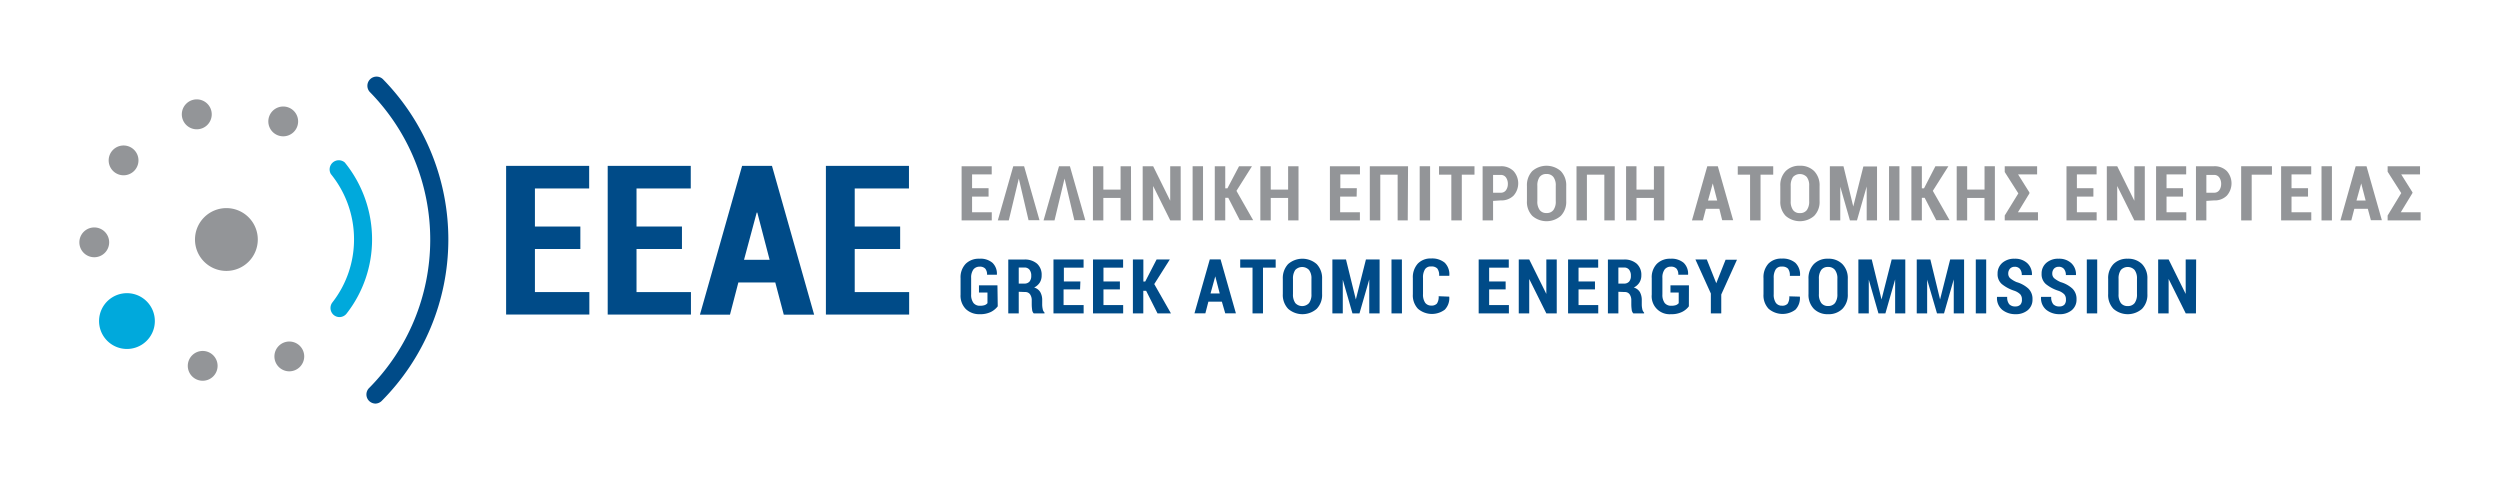 <svg id="blends_expanded" data-name="blends expanded" xmlns="http://www.w3.org/2000/svg" viewBox="0 0 406.04 78.03"><defs><style>.cls-1{fill:#939598;}.cls-2{fill:#004b88;}.cls-3{fill:#00a9dc;}.cls-4{fill:none;}</style></defs><title>eeae_logo</title><path class="cls-1" d="M160.56,31.93h-2.68v2.55h3.2V35.8h-4.9V27h4.89v1.33h-3.19v2.24h2.68Z" transform="translate(0 0)"/><path class="cls-1" d="M163.84,35.8h-1.78L164.57,27h1.76l2.5,8.76h-1.78L165.47,29v0h0v0Z" transform="translate(0 0)"/><path class="cls-1" d="M171.27,35.8h-1.78L172,27h1.77l2.5,8.76h-1.78L172.9,29v0h0v0Z" transform="translate(0 0)"/><path class="cls-1" d="M183.71,35.8H182V32.15H179.2V35.8h-1.69V27h1.69v3.79H182V27h1.69Z" transform="translate(0 0)"/><path class="cls-1" d="M191.77,35.8h-1.7l-2.78-5.59h0V35.8h-1.7V27h1.7l2.77,5.6h0V27h1.7Z" transform="translate(0 0)"/><path class="cls-1" d="M195.39,35.8H193.7V27h1.69Z" transform="translate(0 0)"/><path class="cls-1" d="M199.49,32.13H199V35.8h-1.7V27H199v3.59h.35L201.24,27h2.1l-2.52,4,2.71,4.76h-2.17Z" transform="translate(0 0)"/><path class="cls-1" d="M210.9,35.8h-1.69V32.15h-2.82V35.8H204.7V27h1.69v3.79h2.82V27h1.69Z" transform="translate(0 0)"/><path class="cls-1" d="M220.34,31.93h-2.68v2.55h3.21V35.8H216V27h4.88v1.33h-3.19v2.24h2.68Z" transform="translate(0 0)"/><path class="cls-1" d="M228.64,35.8H227V28.37h-2.82V35.8h-1.7V27h6.21Z" transform="translate(0 0)"/><path class="cls-1" d="M232.27,35.8h-1.69V27h1.69Z" transform="translate(0 0)"/><path class="cls-1" d="M239.48,28.37h-2.06V35.8h-1.7V28.37h-2V27h5.76Z" transform="translate(0 0)"/><path class="cls-1" d="M242.5,32.63V35.8h-1.7V27h2.93a2.81,2.81,0,0,1,2.09.78,3,3,0,0,1,0,4,2.81,2.81,0,0,1-2.09.77Zm0-1.33h1.23a1,1,0,0,0,.87-.41,1.71,1.71,0,0,0,.3-1,1.77,1.77,0,0,0-.3-1.06,1,1,0,0,0-.87-.42H242.5Z" transform="translate(0 0)"/><path class="cls-1" d="M254.38,32.65a3.26,3.26,0,0,1-.88,2.41,3.52,3.52,0,0,1-4.63,0,3.25,3.25,0,0,1-.87-2.41V30.21a3.33,3.33,0,0,1,.86-2.42,3.53,3.53,0,0,1,4.64,0,3.3,3.3,0,0,1,.88,2.42Zm-1.7-2.46a2.25,2.25,0,0,0-.38-1.44,1.35,1.35,0,0,0-1.12-.49,1.33,1.33,0,0,0-1.12.48,2.37,2.37,0,0,0-.37,1.45v2.46a2.3,2.3,0,0,0,.38,1.46,1.3,1.3,0,0,0,1.11.49,1.32,1.32,0,0,0,1.12-.49,2.3,2.3,0,0,0,.38-1.46Z" transform="translate(0 0)"/><path class="cls-1" d="M262.26,35.8h-1.69V28.37h-2.83V35.8h-1.69V27h6.21Z" transform="translate(0 0)"/><path class="cls-1" d="M270.31,35.8h-1.69V32.15h-2.83V35.8H264.1V27h1.69v3.79h2.83V27h1.69Z" transform="translate(0 0)"/><path class="cls-1" d="M279.25,33.91h-2.19l-.49,1.89H274.8L277.29,27H279l2.49,8.76h-1.78Zm-1.84-1.34h1.49l-.72-2.78h0Z" transform="translate(0 0)"/><path class="cls-1" d="M288,28.37h-2.06V35.8h-1.7V28.37h-2V27H288Z" transform="translate(0 0)"/><path class="cls-1" d="M295.53,32.65a3.22,3.22,0,0,1-.88,2.41,3.52,3.52,0,0,1-4.63,0,3.25,3.25,0,0,1-.87-2.41V30.21a3.29,3.29,0,0,1,.87-2.42,3.09,3.09,0,0,1,2.31-.87,3.15,3.15,0,0,1,2.32.87,3.3,3.3,0,0,1,.88,2.42Zm-1.69-2.46a2.25,2.25,0,0,0-.39-1.44,1.54,1.54,0,0,0-2.24,0,2.44,2.44,0,0,0-.37,1.45v2.46a2.36,2.36,0,0,0,.38,1.46,1.3,1.3,0,0,0,1.11.49,1.34,1.34,0,0,0,1.13-.49,2.36,2.36,0,0,0,.38-1.46Z" transform="translate(0 0)"/><path class="cls-1" d="M301,33.54h0l1.64-6.5h2.22V35.8h-1.68V30.29h0L301.6,35.8h-1.14l-1.57-5.48h0V35.8h-1.69V27h2.21Z" transform="translate(0 0)"/><path class="cls-1" d="M308.5,35.8h-1.69V27h1.69Z" transform="translate(0 0)"/><path class="cls-1" d="M312.6,32.13h-.46V35.8h-1.7V27h1.7v3.59h.35L314.34,27h2.11l-2.53,4,2.72,4.76h-2.17Z" transform="translate(0 0)"/><path class="cls-1" d="M324,35.8h-1.69V32.15H319.5V35.8h-1.7V27h1.7v3.79h2.82V27H324Z" transform="translate(0 0)"/><path class="cls-1" d="M329.61,31.41l-1.87,3.07H331V35.8H325.6V35l2.21-3.59-2.21-3.47V27h5.26v1.33h-3.09l1.84,2.93Z" transform="translate(0 0)"/><path class="cls-1" d="M340,31.93h-2.68v2.55h3.21V35.8h-4.9V27h4.89v1.33h-3.2v2.24H340Z" transform="translate(0 0)"/><path class="cls-1" d="M348.35,35.8h-1.7l-2.78-5.59h0V35.8h-1.69V27h1.69l2.78,5.6h0V27h1.7Z" transform="translate(0 0)"/><path class="cls-1" d="M354.56,31.93h-2.68v2.55h3.21V35.8h-4.91V27h4.89v1.33h-3.19v2.24h2.68Z" transform="translate(0 0)"/><path class="cls-1" d="M358.35,32.63V35.8h-1.69V27h2.92a2.8,2.8,0,0,1,2.09.78,3,3,0,0,1,0,4,2.79,2.79,0,0,1-2.09.77Zm0-1.33h1.23a1,1,0,0,0,.87-.41,1.71,1.71,0,0,0,.3-1,1.77,1.77,0,0,0-.3-1.06,1,1,0,0,0-.87-.42h-1.23Z" transform="translate(0 0)"/><path class="cls-1" d="M369,28.37h-3.29V35.8H364V27h5Z" transform="translate(0 0)"/><path class="cls-1" d="M374.86,31.93h-2.68v2.55h3.21V35.8h-4.9V27h4.89v1.33h-3.2v2.24h2.68Z" transform="translate(0 0)"/><path class="cls-1" d="M378.74,35.8h-1.69V27h1.69Z" transform="translate(0 0)"/><path class="cls-1" d="M384.57,33.91h-2.19l-.49,1.89h-1.77L382.6,27h1.76l2.49,8.76h-1.78Zm-1.84-1.34h1.49l-.72-2.78h0Z" transform="translate(0 0)"/><path class="cls-1" d="M391.79,31.41l-1.87,3.07h3.23V35.8h-5.36V35L390,31.36l-2.21-3.47V27h5.26v1.33H390l1.84,2.93Z" transform="translate(0 0)"/><path class="cls-2" d="M162.05,49.75a3.28,3.28,0,0,1-1.08.9,3.89,3.89,0,0,1-1.83.38,3.14,3.14,0,0,1-2.27-.83,3.09,3.09,0,0,1-.86-2.35V45.19a3.17,3.17,0,0,1,.83-2.34,3,3,0,0,1,2.21-.83,3,3,0,0,1,2.15.67,2.45,2.45,0,0,1,.71,1.93v0h-1.6a1.41,1.41,0,0,0-.3-1,1.19,1.19,0,0,0-.91-.31,1.26,1.26,0,0,0-1,.45,2.23,2.23,0,0,0-.37,1.38v2.67a2.19,2.19,0,0,0,.38,1.4,1.3,1.3,0,0,0,1.06.45,2.31,2.31,0,0,0,.78-.11,1.11,1.11,0,0,0,.43-.31V47.51H159V46.34h3Z" transform="translate(0 0)"/><path class="cls-2" d="M165.46,47.39V50.9h-1.7V42.15h2.62a3,3,0,0,1,2.06.68,2.41,2.41,0,0,1,.74,1.89,2.14,2.14,0,0,1-.31,1.18,2.3,2.3,0,0,1-.91.8,1.66,1.66,0,0,1,1,.75,2.59,2.59,0,0,1,.31,1.33v.63a3.42,3.42,0,0,0,.08.77,1.06,1.06,0,0,0,.3.59v.13h-1.76a1,1,0,0,1-.26-.63,6.36,6.36,0,0,1-.06-.87v-.61a1.67,1.67,0,0,0-.28-1,.93.93,0,0,0-.79-.36Zm0-1.33h.91a1.07,1.07,0,0,0,.83-.32,1.38,1.38,0,0,0,.29-.93,1.54,1.54,0,0,0-.28-1,1,1,0,0,0-.83-.36h-.92Z" transform="translate(0 0)"/><path class="cls-2" d="M175.42,47h-2.68v2.55H176V50.9h-4.9V42.14h4.89v1.33h-3.2v2.24h2.68Z" transform="translate(0 0)"/><path class="cls-2" d="M181.89,47h-2.67v2.55h3.2V50.9h-4.9V42.14h4.89v1.33h-3.19v2.24h2.67Z" transform="translate(0 0)"/><path class="cls-2" d="M186.15,47.23h-.46V50.9H184V42.14h1.7v3.59H186l1.85-3.59H190l-2.53,4,2.71,4.76H188Z" transform="translate(0 0)"/><path class="cls-2" d="M198.45,49h-2.19l-.49,1.89H194l2.49-8.76h1.75l2.49,8.76H199Zm-1.84-1.34h1.49l-.72-2.78h0Z" transform="translate(0 0)"/><path class="cls-2" d="M207.19,43.47h-2.06V50.9h-1.7V43.47h-2V42.14h5.76Z" transform="translate(0 0)"/><path class="cls-2" d="M214.73,47.75a3.22,3.22,0,0,1-.88,2.41,3.52,3.52,0,0,1-4.63,0,3.25,3.25,0,0,1-.87-2.41V45.31a3.33,3.33,0,0,1,.86-2.42,3.53,3.53,0,0,1,4.64,0,3.3,3.3,0,0,1,.88,2.42ZM213,45.29a2.25,2.25,0,0,0-.39-1.44,1.54,1.54,0,0,0-2.24,0,2.44,2.44,0,0,0-.37,1.45v2.46a2.36,2.36,0,0,0,.38,1.46,1.51,1.51,0,0,0,2.23,0,2.29,2.29,0,0,0,.39-1.46Z" transform="translate(0 0)"/><path class="cls-2" d="M220.21,48.64h0l1.64-6.5h2.22V50.9h-1.68V45.38h0L220.8,50.9h-1.14l-1.57-5.48h0V50.9h-1.69V42.14h2.21Z" transform="translate(0 0)"/><path class="cls-2" d="M227.7,50.9H226V42.14h1.69Z" transform="translate(0 0)"/><path class="cls-2" d="M235.38,48.18v0a2.67,2.67,0,0,1-.72,2.11,3.48,3.48,0,0,1-4.36-.14,3.16,3.16,0,0,1-.83-2.36v-2.6a3.31,3.31,0,0,1,.8-2.37,2.87,2.87,0,0,1,2.17-.84,3.22,3.22,0,0,1,2.21.69,2.66,2.66,0,0,1,.74,2.12v0h-1.65a1.8,1.8,0,0,0-.3-1.18,1.27,1.27,0,0,0-1-.33,1.09,1.09,0,0,0-1,.46,2.49,2.49,0,0,0-.32,1.41v2.61a2.34,2.34,0,0,0,.35,1.41,1.19,1.19,0,0,0,1,.46,1.14,1.14,0,0,0,.91-.33,1.94,1.94,0,0,0,.28-1.19Z" transform="translate(0 0)"/><path class="cls-2" d="M244.54,47h-2.68v2.55h3.21V50.9h-4.91V42.14h4.89v1.33h-3.19v2.24h2.68Z" transform="translate(0 0)"/><path class="cls-2" d="M252.84,50.9h-1.69l-2.78-5.59h0V50.9h-1.7V42.14h1.7l2.78,5.6h0V42.14h1.69Z" transform="translate(0 0)"/><path class="cls-2" d="M259.05,47h-2.67v2.55h3.2V50.9h-4.9V42.14h4.89v1.33h-3.19v2.24h2.67Z" transform="translate(0 0)"/><path class="cls-2" d="M262.85,47.39V50.9h-1.7V42.15h2.62a3,3,0,0,1,2.06.68,2.41,2.41,0,0,1,.75,1.89,2.15,2.15,0,0,1-.32,1.18,2.23,2.23,0,0,1-.91.8,1.68,1.68,0,0,1,1,.75,2.7,2.7,0,0,1,.3,1.33v.63a3.42,3.42,0,0,0,.08.77,1.06,1.06,0,0,0,.3.59v.13h-1.75a1,1,0,0,1-.27-.63,6.36,6.36,0,0,1-.06-.87v-.61a1.67,1.67,0,0,0-.28-1,.93.93,0,0,0-.79-.36Zm0-1.33h.91a1.06,1.06,0,0,0,.83-.32,1.33,1.33,0,0,0,.29-.93,1.54,1.54,0,0,0-.28-1,1,1,0,0,0-.83-.36h-.92Z" transform="translate(0 0)"/><path class="cls-2" d="M274.3,49.75a3.09,3.09,0,0,1-1.08.9,3.84,3.84,0,0,1-1.82.38,2.91,2.91,0,0,1-3.13-3.18V45.19a3.13,3.13,0,0,1,.83-2.34,3,3,0,0,1,2.2-.83,3.06,3.06,0,0,1,2.16.67,2.45,2.45,0,0,1,.71,1.93l0,0h-1.59a1.41,1.41,0,0,0-.3-1,1.19,1.19,0,0,0-.91-.31,1.23,1.23,0,0,0-1,.45,2.16,2.16,0,0,0-.37,1.38v2.67a2.25,2.25,0,0,0,.37,1.4,1.32,1.32,0,0,0,1.07.45,2.31,2.31,0,0,0,.78-.11,1.19,1.19,0,0,0,.43-.31V47.51h-1.34V46.34h3Z" transform="translate(0 0)"/><path class="cls-2" d="M278.75,46h0l1.51-3.81h1.85l-2.55,5.64V50.9h-1.69V47.67l-2.51-5.53h1.85Z" transform="translate(0 0)"/><path class="cls-2" d="M292.33,48.18v0a2.71,2.71,0,0,1-.72,2.11,3.48,3.48,0,0,1-4.36-.14,3.16,3.16,0,0,1-.83-2.36v-2.6a3.27,3.27,0,0,1,.8-2.37A2.87,2.87,0,0,1,289.4,42a3.17,3.17,0,0,1,2.2.69,2.63,2.63,0,0,1,.75,2.12v0h-1.65a1.8,1.8,0,0,0-.3-1.18,1.28,1.28,0,0,0-1-.33,1.08,1.08,0,0,0-1,.46,2.49,2.49,0,0,0-.32,1.41v2.61a2.34,2.34,0,0,0,.35,1.41,1.18,1.18,0,0,0,1,.46,1.14,1.14,0,0,0,.91-.33,2,2,0,0,0,.27-1.19Z" transform="translate(0 0)"/><path class="cls-2" d="M300.11,47.75a3.25,3.25,0,0,1-.87,2.41,3.15,3.15,0,0,1-2.33.87,3.12,3.12,0,0,1-2.31-.87,3.25,3.25,0,0,1-.87-2.41V45.31a3.29,3.29,0,0,1,.87-2.42,3.09,3.09,0,0,1,2.31-.87,3.13,3.13,0,0,1,2.32.87,3.26,3.26,0,0,1,.88,2.42Zm-1.69-2.46a2.25,2.25,0,0,0-.39-1.44,1.33,1.33,0,0,0-1.12-.49,1.31,1.31,0,0,0-1.11.48,2.37,2.37,0,0,0-.38,1.45v2.46a2.36,2.36,0,0,0,.38,1.46,1.33,1.33,0,0,0,1.11.49,1.37,1.37,0,0,0,1.13-.49,2.36,2.36,0,0,0,.38-1.46Z" transform="translate(0 0)"/><path class="cls-2" d="M305.59,48.64h0l1.65-6.5h2.21V50.9H307.8V45.38h0l-1.58,5.52h-1.13l-1.57-5.48h0V50.9h-1.69V42.14H304Z" transform="translate(0 0)"/><path class="cls-2" d="M315.1,48.64h0l1.64-6.5H319V50.9h-1.68V45.38h0l-1.58,5.52h-1.14L313,45.42h0V50.9h-1.69V42.14h2.21Z" transform="translate(0 0)"/><path class="cls-2" d="M322.59,50.9H320.9V42.14h1.69Z" transform="translate(0 0)"/><path class="cls-2" d="M328.39,48.63a1.2,1.2,0,0,0-.27-.83,2.6,2.6,0,0,0-1-.59,6.26,6.26,0,0,1-2-1.08,2.1,2.1,0,0,1-.68-1.68,2.25,2.25,0,0,1,.77-1.76,2.91,2.91,0,0,1,2-.67,2.88,2.88,0,0,1,2.05.72,2.46,2.46,0,0,1,.76,1.94l0,0h-1.65a1.54,1.54,0,0,0-.3-1,1.06,1.06,0,0,0-.87-.35,1,1,0,0,0-.76.32,1.19,1.19,0,0,0-.27.8,1,1,0,0,0,.31.74,4.25,4.25,0,0,0,1.05.63,4.81,4.81,0,0,1,1.92,1.06,2.31,2.31,0,0,1,.66,1.73,2.2,2.2,0,0,1-.77,1.77,3,3,0,0,1-2,.65,3.37,3.37,0,0,1-2.13-.7,2.45,2.45,0,0,1-.86-2.11l0,0H326a1.75,1.75,0,0,0,.33,1.19,1.29,1.29,0,0,0,1,.36,1.07,1.07,0,0,0,.82-.3A1.16,1.16,0,0,0,328.39,48.63Z" transform="translate(0 0)"/><path class="cls-2" d="M335.54,48.63a1.2,1.2,0,0,0-.27-.83,2.52,2.52,0,0,0-1-.59,6.26,6.26,0,0,1-2-1.08,2.1,2.1,0,0,1-.68-1.68,2.25,2.25,0,0,1,.77-1.76,2.91,2.91,0,0,1,2-.67,2.88,2.88,0,0,1,2.05.72,2.46,2.46,0,0,1,.76,1.94l0,0h-1.64a1.54,1.54,0,0,0-.31-1,1.06,1.06,0,0,0-.87-.35,1,1,0,0,0-.76.32,1.19,1.19,0,0,0-.27.8,1,1,0,0,0,.31.74,4.46,4.46,0,0,0,1.05.63,4.81,4.81,0,0,1,1.92,1.06,2.31,2.31,0,0,1,.66,1.73,2.2,2.2,0,0,1-.77,1.77,3,3,0,0,1-2,.65,3.37,3.37,0,0,1-2.13-.7,2.45,2.45,0,0,1-.86-2.11l0,0h1.65a1.75,1.75,0,0,0,.33,1.19,1.29,1.29,0,0,0,1,.36,1.06,1.06,0,0,0,.82-.3A1.16,1.16,0,0,0,335.54,48.63Z" transform="translate(0 0)"/><path class="cls-2" d="M340.62,50.9h-1.69V42.14h1.69Z" transform="translate(0 0)"/><path class="cls-2" d="M348.77,47.75a3.25,3.25,0,0,1-.87,2.41,3.53,3.53,0,0,1-4.64,0,3.25,3.25,0,0,1-.86-2.41V45.31a3.29,3.29,0,0,1,.86-2.42,3.11,3.11,0,0,1,2.31-.87,3.17,3.17,0,0,1,2.33.87,3.29,3.29,0,0,1,.87,2.42Zm-1.69-2.46a2.25,2.25,0,0,0-.39-1.44,1.52,1.52,0,0,0-2.23,0,2.37,2.37,0,0,0-.37,1.45v2.46a2.36,2.36,0,0,0,.37,1.46,1.34,1.34,0,0,0,1.12.49,1.36,1.36,0,0,0,1.12-.49,2.36,2.36,0,0,0,.38-1.46Z" transform="translate(0 0)"/><path class="cls-2" d="M356.66,50.9H355l-2.78-5.59h0V50.9h-1.7V42.14h1.7l2.77,5.6h0V42.14h1.7Z" transform="translate(0 0)"/><path class="cls-2" d="M94.26,40.44H86.88v7h8.84v3.65H82.2V26.94H95.69v3.67H86.88v6.18h7.38Z" transform="translate(0 0)"/><path class="cls-2" d="M110.76,40.44h-7.38v7h8.84v3.65H98.7V26.94h13.49v3.67h-8.81v6.18h7.38Z" transform="translate(0 0)"/><path class="cls-2" d="M125.92,45.88h-6l-1.36,5.23h-4.88l6.85-24.17h4.85l6.85,24.17H127.3Zm-5.08-3.68H125l-2-7.67h-.1Z" transform="translate(0 0)"/><path class="cls-2" d="M146.2,40.44h-7.38v7h8.84v3.65H134.14V26.94h13.49v3.67h-8.81v6.18h7.38Z" transform="translate(0 0)"/><path class="cls-1" d="M48.42,19.72A2.42,2.42,0,1,0,46,22.14,2.42,2.42,0,0,0,48.42,19.72Z" transform="translate(0 0)"/><path class="cls-1" d="M34.39,18.59A2.43,2.43,0,1,0,32,21,2.43,2.43,0,0,0,34.39,18.59Z" transform="translate(0 0)"/><path class="cls-1" d="M22.49,26.05a2.42,2.42,0,1,0-2.42,2.42A2.42,2.42,0,0,0,22.49,26.05Z" transform="translate(0 0)"/><path class="cls-1" d="M17.73,39.36a2.42,2.42,0,1,0-2.42,2.42A2.42,2.42,0,0,0,17.73,39.36Z" transform="translate(0 0)"/><path class="cls-1" d="M35.34,59.42a2.42,2.42,0,1,0-2.42,2.42A2.42,2.42,0,0,0,35.34,59.42Z" transform="translate(0 0)"/><path class="cls-1" d="M49.41,57.89A2.42,2.42,0,1,0,47,60.31,2.43,2.43,0,0,0,49.41,57.89Z" transform="translate(0 0)"/><path class="cls-3" d="M55.15,51.5a1.47,1.47,0,0,1-.91-.31A1.49,1.49,0,0,1,54,49.1a16.6,16.6,0,0,0,3.5-10.25,16.77,16.77,0,0,0-3.76-10.58A1.49,1.49,0,0,1,56,26.39a19.82,19.82,0,0,1,4.43,12.46,19.53,19.53,0,0,1-4.13,12.07A1.48,1.48,0,0,1,55.15,51.5Z" transform="translate(0 0)"/><path class="cls-1" d="M31.67,38.88A5.1,5.1,0,1,1,36.76,44,5.09,5.09,0,0,1,31.67,38.88Z" transform="translate(0 0)"/><path class="cls-3" d="M23,56a4.53,4.53,0,1,1,1.47-6.24A4.53,4.53,0,0,1,23,56Z" transform="translate(0 0)"/><path class="cls-2" d="M61,65.55a1.52,1.52,0,0,1-1.05-.43,1.48,1.48,0,0,1,0-2.1,34.21,34.21,0,0,0,.19-48,1.49,1.49,0,1,1,2.13-2.08A37.19,37.19,0,0,1,62,65.11,1.51,1.51,0,0,1,61,65.55Z" transform="translate(0 0)"/><rect class="cls-4" width="406.04" height="78.03"/></svg>